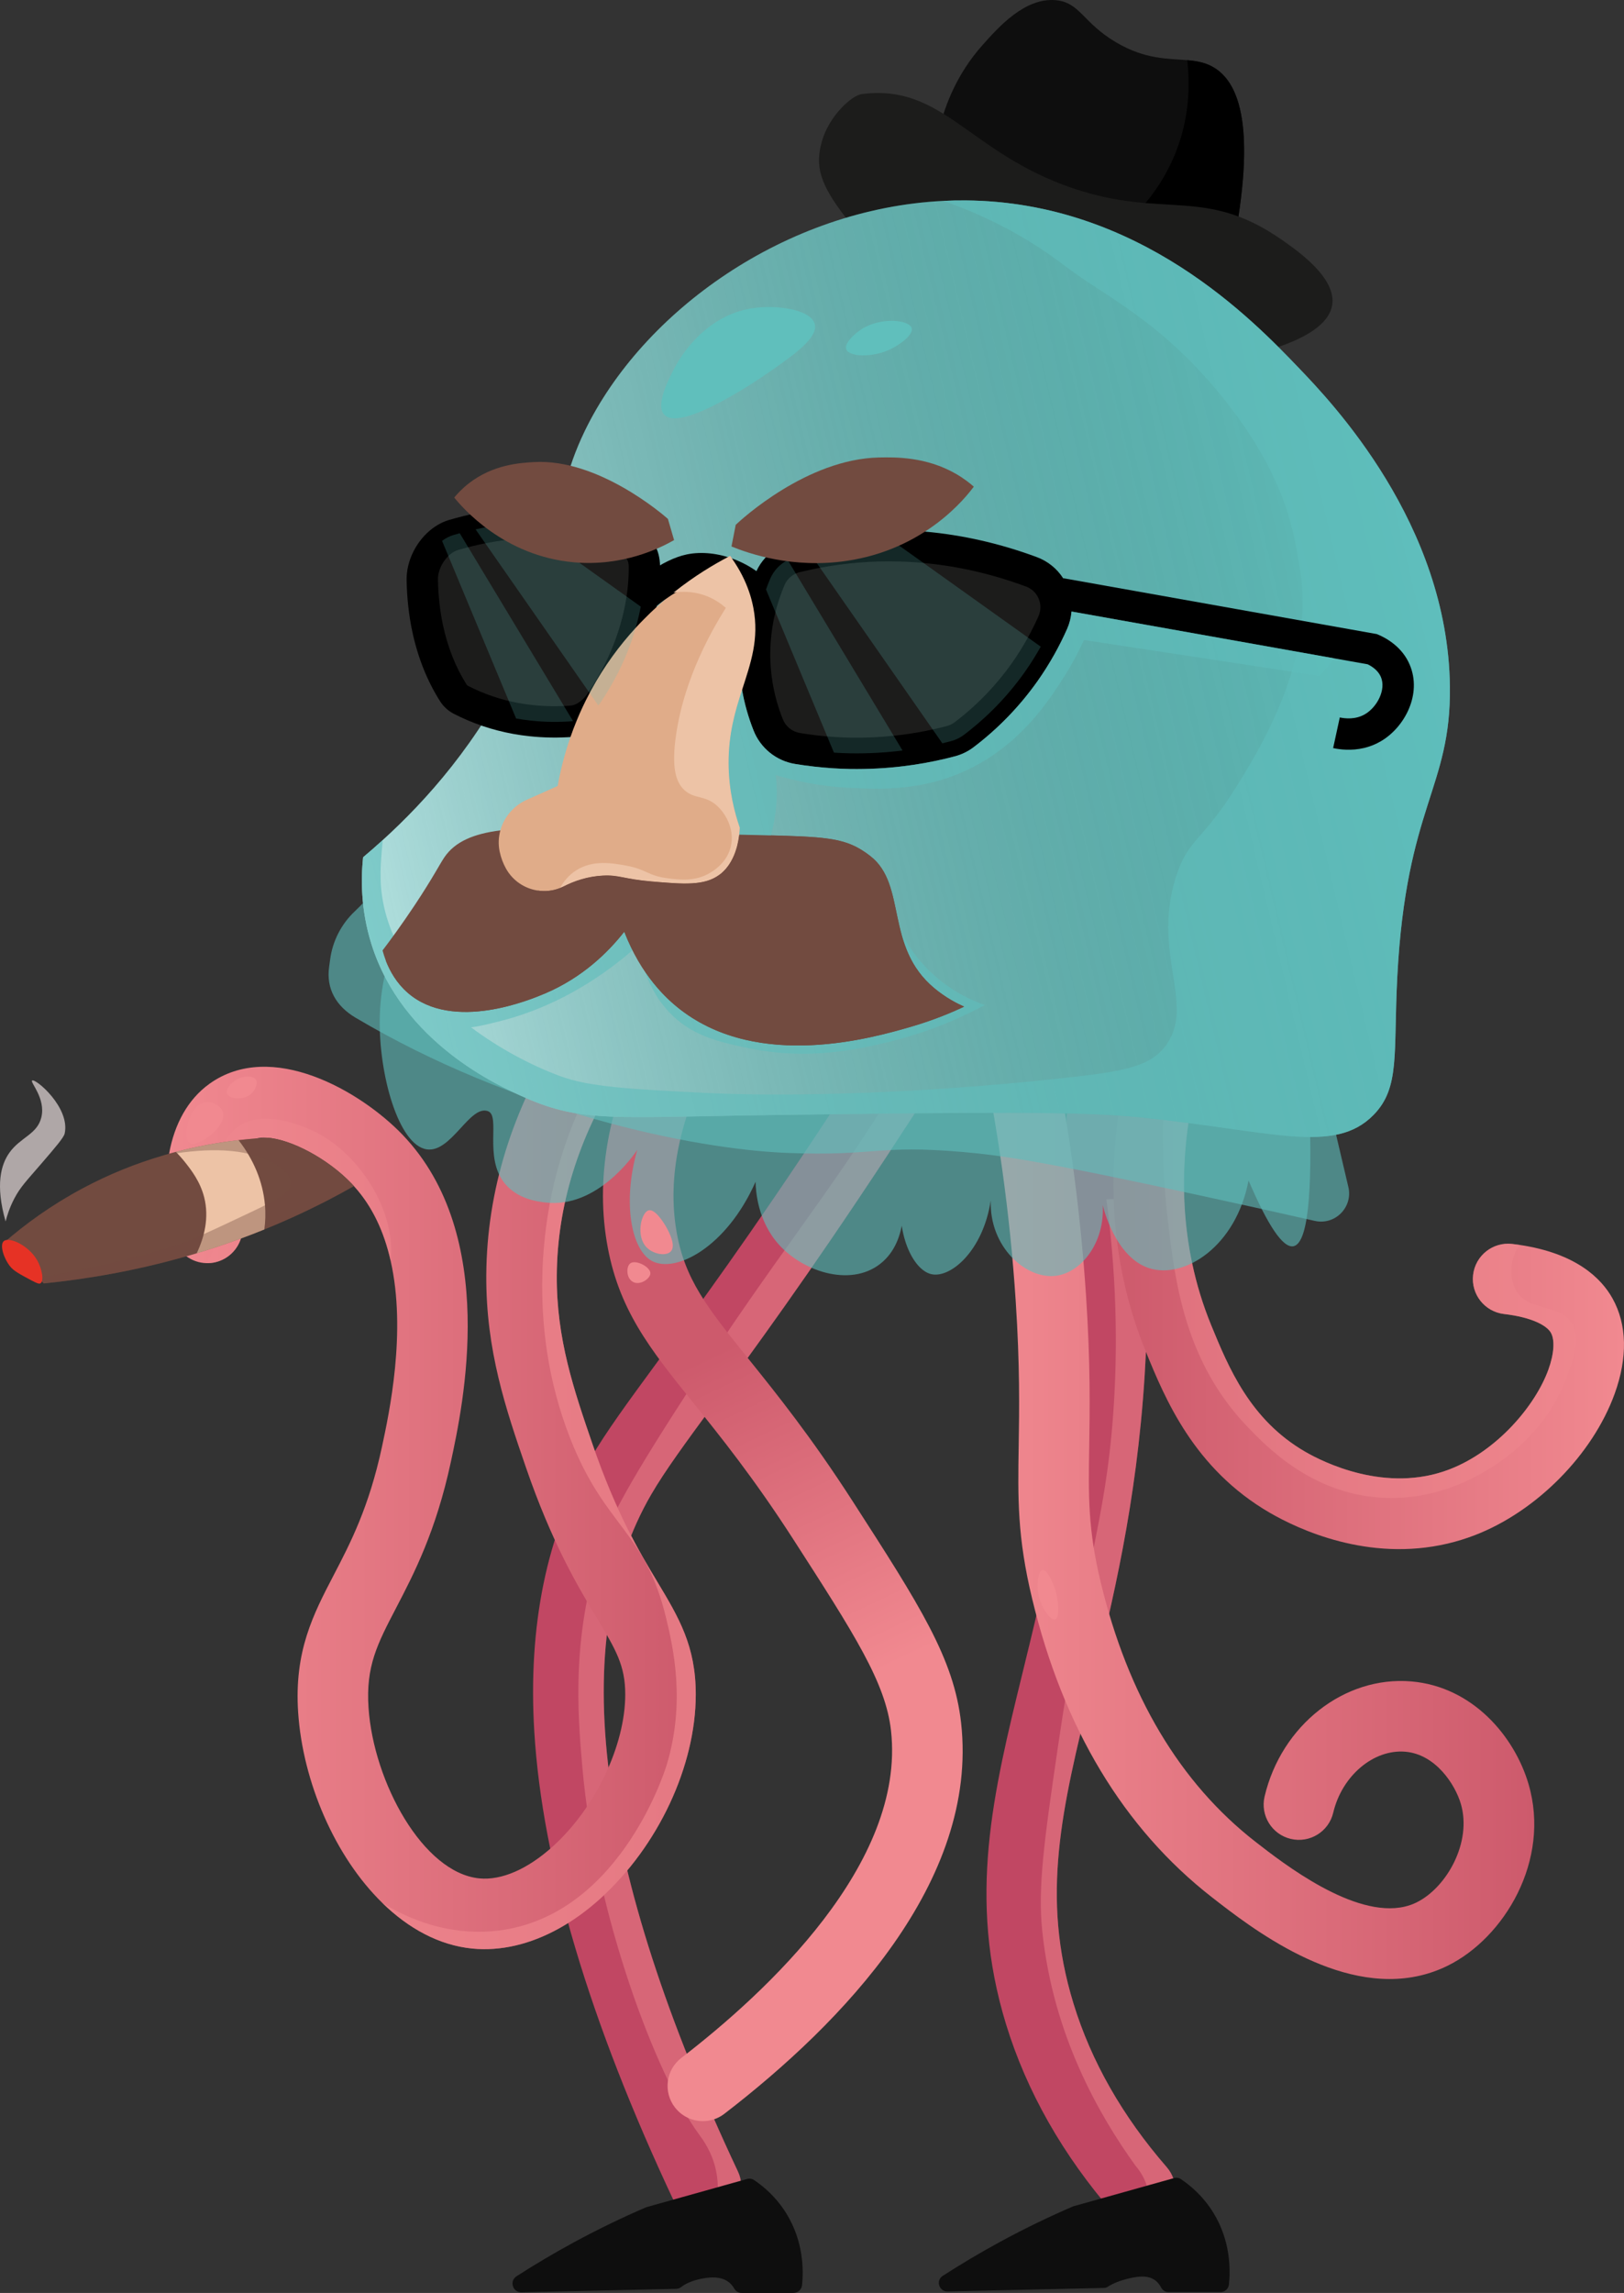 <?xml version="1.0" encoding="UTF-8"?><svg xmlns="http://www.w3.org/2000/svg" xmlns:xlink="http://www.w3.org/1999/xlink" viewBox="0 0 1707.796 2410.667"><rect x="0" y="0" width="1707.796" height="2410.667" fill="#333333" stroke="none"/><defs><style>.uuid-55a555af-0670-41b8-be4d-9e211913622f,.uuid-bceb9cbc-c75b-490d-b22e-6fa573099633,.uuid-50a600fb-7777-490a-8ced-5382feff4466,.uuid-b675dd01-7f63-4cbd-aa18-111dd289388e,.uuid-a5d5ea48-cff0-4388-963c-845cd770f20a{fill:#60bfbc;}.uuid-55a555af-0670-41b8-be4d-9e211913622f,.uuid-50a600fb-7777-490a-8ced-5382feff4466{opacity:.61;}.uuid-68a0b2c9-68cd-44e1-897c-ab04f1ac889d,.uuid-8d770510-2f08-42d5-99fb-4bb21ae8219c,.uuid-50a600fb-7777-490a-8ced-5382feff4466,.uuid-6d9ec416-9a0f-4827-b34b-d629985b0902,.uuid-7fd872ab-e340-4455-a2db-3457c41b9e7f,.uuid-ead61213-760f-4261-9a3f-946459f24de1{mix-blend-mode:multiply;}.uuid-68a0b2c9-68cd-44e1-897c-ab04f1ac889d,.uuid-04eda718-ad60-4b21-b4ee-d9abb5793972,.uuid-7fd872ab-e340-4455-a2db-3457c41b9e7f{fill:#724b40;}.uuid-8d770510-2f08-42d5-99fb-4bb21ae8219c{opacity:.47;}.uuid-8d770510-2f08-42d5-99fb-4bb21ae8219c,.uuid-b87d1573-3b0b-4e82-aebe-8d9ed5d0521e,.uuid-ead61213-760f-4261-9a3f-946459f24de1{fill:#f18990;}.uuid-ca695955-d26e-442c-b857-f70ef078ad3c{fill:#e0ac89;}.uuid-01adb21d-dfc8-45a4-a790-10a84ff1c952{isolation:isolate;}.uuid-b8c3d4bb-fcbd-411c-8651-15d719b4a9d8{fill:url(#uuid-e9dc4b1f-123f-4457-a7f9-671861743c8a);}.uuid-e249255c-c960-4c03-8b1c-56b30ec11b5c{fill:url(#uuid-fb5d2a83-a277-436f-bca7-4f0551d4ab7a);mix-blend-mode:overlay;opacity:.51;}.uuid-905bef48-6a06-4d86-8508-f4098a0d01af{fill:#e63225;}.uuid-714f4405-c968-432a-9470-fbb09bd551bd{fill:url(#uuid-8794f3ae-cb0d-4d61-9554-f29cde21e31b);}.uuid-1504690c-6fb5-4068-a787-c4ab63c8b64d{fill:url(#uuid-6caff94c-0543-4bc3-9d47-75adfab51af6);}.uuid-f71ab429-66ab-4b81-9720-9cc3cfb6cdf3{fill:#c14763;}.uuid-b87d1573-3b0b-4e82-aebe-8d9ed5d0521e,.uuid-b675dd01-7f63-4cbd-aa18-111dd289388e,.uuid-a5d5ea48-cff0-4388-963c-845cd770f20a{mix-blend-mode:screen;}.uuid-84a3ac0c-39ab-4335-aad1-1e0505c4a6b2{fill:#0e0e0e;}.uuid-1a47223d-bda1-4284-9328-d4183fca356f,.uuid-6d9ec416-9a0f-4827-b34b-d629985b0902{fill:#edc3a6;}.uuid-a5d5ea48-cff0-4388-963c-845cd770f20a{opacity:.21;}.uuid-b698053a-3678-40b2-af78-bfb0e6033125{fill:#afa7a7;}.uuid-5e0835d7-9d55-499a-b689-a3005a7d36a9{fill:url(#uuid-ca2fd9ac-9aa9-4c87-b018-f2fcf7086792);}.uuid-7fd872ab-e340-4455-a2db-3457c41b9e7f{opacity:.38;}.uuid-2b388af8-c092-40dc-80bc-180860252a97{fill:#1c1c1b;}.uuid-ead61213-760f-4261-9a3f-946459f24de1{opacity:.65;}</style><linearGradient id="uuid-e9dc4b1f-123f-4457-a7f9-671861743c8a" x1="175.083" y1="1558.6" x2="731.671" y2="1558.6" gradientUnits="userSpaceOnUse"><stop offset="0" stop-color="#f18990"/><stop offset="1" stop-color="#cd5a6c"/></linearGradient><linearGradient id="uuid-8794f3ae-cb0d-4d61-9554-f29cde21e31b" x1="808.026" y1="1813.448" x2="645.891" y2="1471.709" xlink:href="#uuid-e9dc4b1f-123f-4457-a7f9-671861743c8a"/><linearGradient id="uuid-ca2fd9ac-9aa9-4c87-b018-f2fcf7086792" x1="1029.271" y1="1565.308" x2="1613.435" y2="1565.308" xlink:href="#uuid-e9dc4b1f-123f-4457-a7f9-671861743c8a"/><linearGradient id="uuid-6caff94c-0543-4bc3-9d47-75adfab51af6" x1="1707.796" y1="1375.881" x2="1170.907" y2="1375.881" xlink:href="#uuid-e9dc4b1f-123f-4457-a7f9-671861743c8a"/><linearGradient id="uuid-fb5d2a83-a277-436f-bca7-4f0551d4ab7a" x1="1234.662" y1="147.955" x2="2410.115" y2="147.955" gradientTransform="translate(-868.927 1032.319) rotate(-13.221)" gradientUnits="userSpaceOnUse"><stop offset="0" stop-color="#fff"/><stop offset="1" stop-color="#000" stop-opacity="0"/></linearGradient></defs><g class="uuid-01adb21d-dfc8-45a4-a790-10a84ff1c952"><g id="uuid-fba857fd-295c-416d-9af3-a060e7035b95"><g id="uuid-5f2619f5-f53e-42a6-8612-cae1722c16ab"><g><path class="uuid-84a3ac0c-39ab-4335-aad1-1e0505c4a6b2" d="M1296.2,262.424c-13.287-1.069-27.085-2.694-41.344-5.016-7.429-1.175-14.994-2.572-22.687-4.15-109.144-22.48-191.022-75.364-244.141-118.794,5.726-23.184,17.779-56.193,44.756-86.57,17.236-19.413,44.984-50.649,77.462-47.698,25.611,2.363,28.326,23.649,63.5,44.377,30.892,18.179,54.636,16.918,74.729,18.673,10.76,.943,20.48,2.68,29.697,8.768,24.545,16.2,43.547,61.593,18.028,190.412Z"/><path d="M1296.2,262.424c-13.287-1.069-27.085-2.694-41.344-5.016-22.15-8.89-44.34-17.77-66.5-26.701,13.99-13.233,34.153-36.042,47.63-69.47,14.67-36.459,15.664-71.144,12.488-97.993,10.76,.943,20.48,2.68,29.697,8.768,24.545,16.2,43.547,61.593,18.028,190.412Z"/><path class="uuid-f71ab429-66ab-4b81-9720-9cc3cfb6cdf3" d="M1147.465,1775.93c-30.928,126.186-53.273,217.31-18.578,330.52,18.594,60.65,51.573,118.503,97.992,171.915,13.448,15.44,11.812,38.866-3.629,52.314-5.346,4.63-11.602,7.488-18.11,8.544-1.472,.277-2.949,.431-4.431,.502-10.947,.527-22.002-3.767-29.774-12.674-53.317-61.33-91.31-128.224-112.984-198.873-40.666-132.723-13.698-242.631,17.467-369.902,21.654-88.327,46.204-188.466,54.288-317.059,5.358-85.81,2.694-172.883-7.997-258.746-2.546-20.337,11.866-38.851,32.206-41.356,20.337-2.546,38.851,11.867,41.397,32.204,3.57,28.744,6.279,57.613,8.163,86.479,4.02,62.094,4.129,124.375,.251,186.066-8.51,135.172-33.886,238.734-56.261,330.065Z"/><path class="uuid-8d770510-2f08-42d5-99fb-4bb21ae8219c" d="M1147.465,1775.93c-30.928,126.186-53.273,217.31-18.578,330.52,18.594,60.65,51.573,118.503,97.992,171.915,13.448,15.44,11.812,38.866-3.629,52.314-5.346,4.63-11.602,7.488-18.11,8.544,4.681-13.301,4.866-28.325,.959-40.924-1.513-4.877-4.706-12.932-12.046-21.448-38.19-52.983-86.586-137.196-97.99-246.454-4.878-46.501,2.143-96.05,16.357-193.258,28.091-192.008,49.957-235.63,58.257-351.157,3.723-52.071,5.489-129.376-7.163-225.126,13.307-.352,26.654-.705,39.961-1.057,4.02,62.094,4.129,124.375,.251,186.066-8.51,135.172-33.886,238.734-56.261,330.065Z"/><path class="uuid-f71ab429-66ab-4b81-9720-9cc3cfb6cdf3" d="M1053.365,1025.243c-4.984,8.173-10.008,16.338-15.073,24.496-34.4,55.707-70.057,111.644-106.287,166.595-82.45,125.239-139.627,203.142-181.371,260.052-29.757,40.517-51.239,69.781-65.708,94.64-89.51,153.767-58.839,393.326,91.105,712.015,8.693,18.528,.768,40.613-17.768,49.346-3.121,1.478-6.363,2.472-9.604,3.006-4.328,.752-8.677,.705-12.891-.071-11.346-2.091-21.55-9.461-26.852-20.702-89.134-189.46-138.615-355.606-147.033-493.823-6.787-111.605,13.03-208.21,58.943-287.058,16.438-28.267,38.918-58.855,69.98-101.226,41.293-56.28,97.845-133.294,179.293-256.958,41.031-62.362,81.406-125.934,120.01-188.994,10.678-17.471,33.521-22.981,50.993-12.303,17.464,10.718,22.94,33.514,12.263,50.985Z"/><path class="uuid-8d770510-2f08-42d5-99fb-4bb21ae8219c" d="M776.031,2283.041c8.693,18.528,.768,40.613-17.768,49.346-3.121,1.478-6.363,2.472-9.604,3.006,5.757-16.912,8.159-34.946,4.326-53.248-4.157-19.955-14.248-33.169-17.829-38.06-45.374-61.823-109.093-232.102-122.671-385.053-5.266-59.625-11.783-142.691,21.78-239.318,6.591-18.937,17.473-46.384,88.157-155.064,99.259-152.557,145.441-202.406,217.86-319.815,37.538-60.911,65.772-113.398,84.885-150.723,1.391,5.41,6.301,24.917,13.125,55.627-34.4,55.707-70.057,111.644-106.287,166.595-82.45,125.239-139.627,203.142-181.371,260.052-29.757,40.517-51.239,69.781-65.708,94.64-89.51,153.767-58.839,393.326,91.105,712.015Z"/><path class="uuid-b8c3d4bb-fcbd-411c-8651-15d719b4a9d8" d="M652.887,1125.024c-.46,.743-.921,1.486-1.381,2.229-43.31,68.582-65.49,140.453-65.992,213.621-.431,66.804,18.052,120.614,37.609,177.558,24.962,72.562,48.908,112.519,68.18,144.644,22.56,37.659,40.416,67.365,40.368,118.503-.049,75.094-39.484,159.272-100.373,214.462-28.065,25.385-58.535,42.151-88.858,49.275-15.362,3.609-30.669,4.751-45.609,3.309-35.22-3.449-67.346-21.296-94.563-47.787-50.322-48.997-83.851-127.757-88.724-200.382-4.34-64.413,15.901-103.281,37.344-144.421,17.385-33.372,37.071-71.179,50.726-134.656,7.566-35.171,26.163-121.394,9.089-196.232-6.563-29.016-18.508-56.26-38.514-78.181-.816-.951-1.663-1.853-2.549-2.745-25.753-26.751-64.07-46.444-88.582-48.092-4.183-.329-7.974-.074-11.214,.73-2.477,.624-4.589,1.544-6.397,2.857-12.118,8.772-19.527,40.647-9.408,82.456,1.642,6.809,1.305,13.661-.663,19.879-3.788,11.979-13.561,21.724-26.649,24.925l-.241,.057c-3.129,.735-6.271,1.05-9.338,.967-7.703-.18-15.082-2.763-21.124-7.226-6.795-4.964-11.908-12.312-14.061-21.118-7.56-31.279-8.808-60.909-4.154-86.677,5.626-31.541,20.005-57.351,42.189-73.355,65.232-47.153,159.186,7.592,203.071,53.149,102.295,106.282,63.739,285.355,51.038,344.249-15.763,73.242-38.901,117.615-57.447,153.25-20.014,38.392-32.057,61.536-29.12,105.202,5.284,78.158,57.315,173.521,116.496,179.341,23.433,2.282,50.918-9.719,77.443-33.727,44.74-40.519,75.965-106.135,76.026-159.561,.015-30.561-9.942-47.183-29.829-80.306-19.915-33.243-47.19-78.724-74.695-158.688-20.738-60.349-42.158-122.696-41.607-202.14,.575-88.169,27.162-174.068,79.017-255.281,11.009-17.273,33.947-22.323,51.22-11.314,17.242,11.059,22.333,33.988,11.274,51.23Z"/><path class="uuid-714f4405-c968-432a-9470-fbb09bd551bd" d="M744.363,2229.662c-12.811,1.826-26.208-3.117-34.659-14.105-12.487-16.233-9.451-39.515,6.782-52.002,89.035-68.486,236.075-204.248,220.503-344.007-5.621-50.429-38.171-100.946-103.018-201.594-41.171-63.895-76.432-107.73-104.763-142.949-46.098-57.304-79.403-98.707-91.155-169.45-11.944-71.89,3.083-148.87,44.664-228.799,9.453-18.168,31.84-25.232,50.011-15.783,18.168,9.453,25.234,31.842,15.783,50.011-34.002,65.356-46.55,126.733-37.298,182.42,8.567,51.562,32.44,81.239,75.779,135.115,29.422,36.575,66.037,82.091,109.321,149.266,71.13,110.396,106.832,165.809,114.38,233.55,18.619,167.08-125.127,315.728-248.99,411.007-5.245,4.032-11.227,6.449-17.341,7.321Z"/><path class="uuid-5e0835d7-9d55-499a-b689-a3005a7d36a9" d="M1493.62,2076.966c-87.222,20.491-177.921-50.164-219.007-82.169-92.864-72.341-156.525-177.975-189.216-313.968-15.68-65.229-15.037-105.418-14.147-161.041,.597-37.368,1.343-83.868-3.146-152.226-6.021-91.698-18.803-183.444-37.995-272.692-4.306-20.024,8.418-39.817,28.458-44.05,20.022-4.305,39.743,8.436,44.05,28.458,19.948,92.774,33.235,188.13,39.492,283.426,4.685,71.375,3.915,119.554,3.297,158.27-.834,52.043-1.383,86.423,12.101,142.517,28.667,119.257,83.4,211.038,162.683,272.798,29.338,22.854,103.674,80.75,157.084,68.211,4.278-1.001,8.411-2.455,12.386-4.419,31.763-15.679,58.426-63.312,46.568-103.59-6.053-20.558-26.604-52.131-58.408-54.843-33.359-2.822-66.662,25.308-75.79,64.085-4.69,19.937-24.653,32.298-44.592,27.6-19.935-4.691-32.293-24.656-27.601-44.589,17.644-74.967,83.97-126.967,154.278-120.992,64.846,5.526,108.629,58.122,123.254,107.794,23.682,80.431-25.623,161.787-84.884,191.039-9.53,4.702-19.177,8.105-28.866,10.382Z"/><path class="uuid-1504690c-6fb5-4068-a787-c4ab63c8b64d" d="M1698.012,1465.249c-23.178,64.021-82.273,123.784-147.049,148.736-9.627,3.701-19.223,6.632-28.649,8.847-83.469,19.61-157.091-15.067-186.927-32.352-79.903-46.28-110.262-120.197-130.304-169.113-42.539-103.603-37.69-202.764-26.113-267.7,3.565-20.137,22.835-33.595,42.981-29.99,2.303,.432,4.513,1.014,6.659,1.864,16.383,6.139,26.543,23.264,23.38,41.148-9.831,55.256-14.066,139.375,21.682,226.502,18.198,44.312,40.809,99.481,98.905,133.108,18.714,10.84,84.959,44.203,151.755,18.479,50.376-19.411,90.405-67.372,103.929-104.747,6.003-16.604,6.999-31.102,2.691-38.808-4.034-7.263-19.088-16.212-49.289-19.74-20.364-2.369-34.933-20.785-32.555-41.109,2.368-20.364,20.785-34.933,41.149-32.564,2.654,.307,5.228,.634,7.731,1.019,59.548,8.823,86.017,35.194,97.74,56.268,15.281,27.391,16.057,62.041,2.283,100.152Z"/><path class="uuid-ead61213-760f-4261-9a3f-946459f24de1" d="M691.303,1663.076c22.56,37.659,40.416,67.365,40.368,118.503-.049,75.094-39.484,159.272-100.373,214.462-28.065,25.385-58.535,42.151-88.858,49.275-15.362,3.609-30.669,4.751-45.609,3.309-35.22-3.449-67.346-21.296-94.563-47.787,29.527,17.95,69.46,33.539,115.99,29.464,130.684-11.402,180.341-166.462,182.786-174.612,20.017-65.945,6.943-123.396-.445-154.123-22.362-93.022-63.565-94.558-100.79-188.871-49.206-124.595-24.258-240.71-15.659-274.727,14.285-56.472,37.187-99.69,54.674-127.584,2.257,2.94,6.643,8.639,12.682,16.87-43.31,68.582-65.49,140.453-65.992,213.621-.431,66.804,18.052,120.614,37.609,177.558,24.962,72.562,48.908,112.519,68.18,144.644Z"/><path class="uuid-8d770510-2f08-42d5-99fb-4bb21ae8219c" d="M1646.244,1451.171c-19.436,50.403-58.614,79.288-76.496,90.726-14.392,9.18-58.483,36.425-117.734,32.654-73.349-4.691-120.352-53.791-140.49-74.835-65.929-68.947-75.896-152.988-83.372-216.157-4.794-40.224-9.192-116.051,.46-158.018,16.383,6.139,26.543,23.264,23.38,41.148-9.831,55.256-14.066,139.375,21.682,226.502,18.198,44.312,40.809,99.481,98.905,133.108,18.714,10.84,84.959,44.203,151.755,18.479,50.376-19.411,90.405-67.372,103.929-104.747,6.003-16.604,6.999-31.102,2.691-38.808-4.034-7.263-19.088-16.212-49.289-19.74-20.364-2.369-34.933-20.785-32.555-41.109,2.368-20.364,20.785-34.933,41.149-32.564,2.654,.307,5.228,.634,7.731,1.019-3.326,4.76-6.853,11.006-8.052,20.133-.369,2.753-2.06,15.551,3.777,26.708,12.22,23.37,44.356,14.593,58.141,33.997,11.748,16.497,1.972,41.903-5.612,61.503Z"/><path class="uuid-55a555af-0670-41b8-be4d-9e211913622f" d="M441.358,902.02c-12.384-3.152-25.28,2.066-32.253,12.773-9.06,13.911-20.831,28.976-36.054,43.36-14.15,13.37-23.323,31.206-25.868,50.507-.344,2.608-.691,5.171-1.043,7.605-3.377,23.384,7.519,41.684,27.655,53.626,166.532,98.767,353.118,138.209,453.839,142.215,93.611,3.723,94.249-8.86,185.383-.916,40.289,3.512,83.936,9.787,251.635,46.222,44.909,9.757,84.736,18.64,117.952,26.155,21.326,4.825,40.324-14.343,35.324-35.629-6.849-29.151-15.305-65.147-20.233-86.12-2.524-10.745-10.813-19.173-21.509-21.895-311.608-79.301-623.217-158.603-934.825-237.904Z"/><path class="uuid-b87d1573-3b0b-4e82-aebe-8d9ed5d0521e" d="M1110.931,1676.008c-2.811-11.77-10.069-26.305-14.741-25.38-4.75,.941-7.205,17.944-2.527,31.945,3.547,10.615,11.839,21.435,16.001,20.068,4.4-1.445,3.721-16.361,1.267-26.633Z"/><path class="uuid-55a555af-0670-41b8-be4d-9e211913622f" d="M465.631,905.893c-23.536,27.566-64.452,84.899-66.276,163.547-1.381,59.545,19.575,134.297,49.29,138.905,25.772,3.996,45.191-46.777,64.323-40.192,13.952,4.802-4.671,48.574,17.869,76.06,13.544,16.516,34.393,19.033,42.782,20.046,54.437,6.573,93.56-50.857,96.473-55.27-15.605,54.961-6.447,104.872,15.529,116.74,24.589,13.279,78.259-14.032,108.93-83.277,.21,9.621,2.051,41.667,25.214,66.811,26.782,29.072,78.094,44.6,108.716,17.096,29.279-26.298,20.426-74.676,19.887-77.406-7.095,47.821,11.661,85.984,30.798,90.579,20.109,4.828,54.543-24.065,62.712-77.435-1.65,48.893,37.111,83.217,68.576,79.196,26.6-3.399,51.349-34.632,49.181-74.256,.781,3.346,13.511,54.994,48.882,66.266,36.941,11.773,91.399-22.784,104.441-92.255,20.646,48.183,36.374,71.243,47.185,69.173,14.906-2.853,20.462-53.482,16.665-151.892-303.726-84.145-607.451-168.29-911.177-252.435Z"/><path class="uuid-2b388af8-c092-40dc-80bc-180860252a97" d="M932.534,276.222c-20.562-18.308-36.954-39.425-43.749-48.25-26.772-34.769-31.699-53.454-24.638-78.835,7.873-28.297,32.26-48.94,41.974-50.205,85.603-11.147,112.121,61.334,221.228,98.686,97.045,33.222,139.534-2.392,221.374,55.035,16.496,11.575,55.071,38.643,52.428,66.255-3.797,39.669-90.289,55.657-115.099,60.244-169.896,31.405-310.044-64.221-353.519-102.929Z"/><path class="uuid-bceb9cbc-c75b-490d-b22e-6fa573099633" d="M1524.714,721.661c1.311,107.364-45.873,125.051-55.31,305.028-4.229,80.901,3.256,116.726-25.057,145.555-41.213,42.018-106.793,16.709-244.888,2.512-65.575-6.73-172.28-5.32-385.732-2.491-166.451,2.199-201.459,8.477-262.575-18.727-26.278-11.687-128.001-56.988-160.608-161.189-11.357-36.27-10.982-68.905-8.698-91.069,6.504-5.464,13.395-11.442,20.503-17.937,45.561-41.346,101.51-103.332,142.354-189.619,52.929-111.769,29.088-155.602,70.387-240.852,60.778-125.379,210.758-233.538,377.043-241.666,7.691-.41,15.408-.53,23.163-.49,182.99,1.364,302.296,125.828,350.284,175.881,34.812,36.304,157.033,163.807,159.133,335.063Z"/><path class="uuid-e249255c-c960-4c03-8b1c-56b30ec11b5c" d="M1524.714,721.661c1.311,107.364-45.873,125.051-55.31,305.028-4.229,80.901,3.256,116.726-25.057,145.555-41.213,42.018-106.793,16.709-244.888,2.512-65.575-6.73-172.28-5.32-385.732-2.491-166.451,2.199-201.459,8.477-262.575-18.727-26.278-11.687-128.001-56.988-160.608-161.189-11.357-36.27-10.982-68.905-8.698-91.069,6.504-5.464,13.395-11.442,20.503-17.937,45.561-41.346,101.51-103.332,142.354-189.619,52.929-111.769,29.088-155.602,70.387-240.852,60.778-125.379,210.758-233.538,377.043-241.666,7.691-.41,15.408-.53,23.163-.49,182.99,1.364,302.296,125.828,350.284,175.881,34.812,36.304,157.033,163.807,159.133,335.063Z"/><path class="uuid-50a600fb-7777-490a-8ced-5382feff4466" d="M1365.58,386.597c-47.988-50.053-167.294-174.517-350.284-175.881-7.755-.04-15.472,.08-23.163,.49,34.893,12.33,80.901,32.332,128.877,69.183,40.691,31.241,102.236,57.728,168.984,142.777,66.277,84.483,71.316,143.422,77.024,175.644,16.544,93.839-41.801,187.961-66.789,228.241-35.658,57.558-51.197,54.648-63.967,95.951-24.733,79.92,20.671,132.484-9.61,175.277-16.329,23.094-43.915,28.178-110.207,35.329-211.177,22.779-349.236,16.657-370.688,15.603-83.421-4.145-125.773-6.427-156.542-17.778-29.253-10.802-63.03-28.263-93.87-51.377,8.157-.903,17.575-3.224,30.146-6.391,31.868-8.029,57.612-19.959,76.834-30.591,18.552-10.262,43.48-26.201,69.71-50.236,1.697,14.806,7.484,45.892,31.851,71.522,23.249,24.453,50.869,30.748,81.494,37.286,64.301,13.728,117.65,1.421,149.035-6.171,25.609-6.195,61.296-17.388,101.233-38.831-13.686-4.769-33.229-13.61-52.277-30.356-37.57-33.029-48.227-74.844-51.417-90.751-74.901-7.347-182.381-8.892-306.182,20.517-75.122,17.846-138.373,42.843-188.59,67.089-18.074-24.062-31.09-51.19-35.39-80.923-3.556-24.686-.202-44.816,.558-58.877-7.108,6.495-13.999,12.473-20.503,17.937-2.284,22.164-2.659,54.799,8.698,91.069,32.607,104.201,134.33,149.502,160.608,161.189,61.116,27.204,96.124,20.926,262.575,18.727,213.452-2.829,320.157-4.239,385.732,2.491,138.095,14.197,203.675,39.506,244.888-2.512,28.314-28.829,20.828-64.654,25.057-145.555,9.437-179.977,56.62-197.665,55.31-305.028-2.1-171.257-124.321-298.76-159.133-335.063Z"/><g><path class="uuid-2b388af8-c092-40dc-80bc-180860252a97" d="M677.622,595.456c.116,11.485-.757,25.784-3.82,42.29-1.234,6.638-2.852,13.621-4.905,20.917-9.458,33.965-24.736,61.171-37.069,79.474-.847,1.257-1.754,2.444-2.669,3.59-7.388,9.269-17.098,15.318-26.538,16.392-.401,.094-.811,.148-1.232,.162-13.106,.963-27.528,1.008-42.725-.628-5.508-.568-10.854-1.344-15.938-2.266-23.954-4.318-43.243-12.018-58.025-19.634-3.274-1.686-6.026-4.213-8.108-7.491-9.217-14.553-20.197-36.606-26.797-67.221-3.917-18.295-5.447-35.796-5.734-51.431-.259-15.514,8.488-31.79,20.801-40.989,3.787-2.794,7.896-4.945,12.211-6.213,2.098-.62,4.205-1.199,6.392-1.798,5.327-1.463,10.884-2.853,16.648-4.08,15.489-3.427,32.406-6.005,50.178-6.921l.04-.009c22.484-1.219,46.328,.289,70.48,6.17,16.603,4.014,31.254,9.629,43.968,15.826,8.039,3.952,12.771,12.744,12.842,23.858Z"/><path d="M609.687,773.589c-1.477,.347-2.961,.619-4.446,.815-.946,.171-1.91,.281-2.877,.333-15.455,1.12-30.749,.886-45.463-.696-5.646-.583-11.43-1.405-17.117-2.435-21.919-3.954-42.996-11.087-62.63-21.199-5.856-3.016-10.862-7.62-14.476-13.314-13.428-21.198-23.18-45.614-28.994-72.578-3.704-17.295-5.754-35.657-6.101-54.6-.341-20.416,10.419-41.796,27.415-54.495,5.56-4.102,11.396-7.05,17.428-8.823,2.182-.643,4.395-1.254,6.688-1.881,6.145-1.685,11.891-3.097,17.566-4.302,17.195-3.804,34.471-6.226,51.261-7.18l1.498-.089c26.105-1.415,51.43,.811,75.272,6.615,16.271,3.935,32.191,9.664,47.291,17.026,13.731,6.748,21.971,21.136,22.099,38.516,.148,14.714-1.229,30.008-4.096,45.452-1.355,7.297-3.118,14.825-5.244,22.375-8.166,29.324-21.38,57.673-39.265,84.219-1.104,1.636-2.276,3.182-3.464,4.67-8.85,11.106-20.415,18.768-32.346,21.571Zm-10.005-31.707l1.074-.136c4.947-.546,10.907-4.507,15.513-10.289,.658-.822,1.301-1.649,1.896-2.531,15.9-23.602,27.628-48.732,34.857-74.684,1.869-6.639,3.404-13.185,4.577-19.505,2.481-13.358,3.673-26.52,3.544-39.112v-.062c-.029-4.573-1.421-8.088-3.631-9.174-12.918-6.298-26.583-11.217-40.573-14.6-20.31-4.943-41.937-6.893-64.324-5.804l-1.472,.083c-15.44,.798-31.411,3.003-47.467,6.554-5.165,1.106-10.309,2.362-15.846,3.882-2.091,.574-4.095,1.123-6.089,1.712-2.343,.689-4.723,1.922-7.092,3.669-8.437,6.303-14.271,17.616-14.105,27.452,.306,16.804,2.114,33.048,5.37,48.254,4.989,23.137,13.268,43.956,24.606,61.853,.647,1.022,1.296,1.436,1.729,1.658,16.726,8.615,34.691,14.694,53.405,18.068,4.878,.885,9.819,1.587,14.703,2.09,12.736,1.37,25.94,1.577,39.329,.622Z"/></g><path class="uuid-04eda718-ad60-4b21-b4ee-d9abb5793972" d="M1013.858,1058.334c-13.03,6.151-32.274,14.312-56.369,21.284-39.398,11.372-158.647,45.864-241.698-17.96-15.491-11.893-41.38-36.157-59.325-82.095-16.612,21.171-43.487,48.012-83.435,64.973-14.287,6.023-96.464,40.862-144.301-.804-11.767-10.271-18.725-22.773-23.005-33.787-1.445-3.808-2.552-7.442-3.445-10.703,8.24-10.866,20.336-27.294,34.093-48.006,19.15-28.92,26.115-42.872,30.963-49.979,11.238-16.48,30.773-24.667,58.837-28.255,25.15-3.2,57.134-2.715,96.129-1.21,21.495,.875,45.124,2.011,70.934,3.058,4.315,.171,8.5,.331,12.596,.469,24.262,.945,45.261,1.513,63.533,2.003,2.718,.039,5.405,.127,8.002,.194,2.857,.091,5.665,.151,8.382,.189,2.468,.055,4.936,.11,7.323,.184,6.214,.148,12.039,.261,17.534,.409,.429,.026,.89,.003,1.319,.029,1.998,.038,4.006,.117,5.915,.134,4.015,.157,7.842,.232,11.477,.393,.719,0,1.359,.019,2.048,.069,2.428,.065,4.775,.148,7.002,.26,1.158,.067,2.267,.102,3.336,.147,.08-.019,.13,.012,.17,.002,2.137,.09,4.154,.209,6.172,.328,1.248,.088,2.486,.136,3.735,.223,4.643,.306,8.915,.657,12.827,1.092,.04-.009,.08-.019,.13,.012,2.475,.265,4.789,.568,7.023,.889,1.406,.22,2.772,.449,4.088,.648,3.659,.622,7.016,1.399,10.191,2.304,.627,.149,1.224,.347,1.861,.536,1.224,.347,2.369,.713,3.531,1.16,1.113,.416,2.267,.822,3.35,1.287,.557,.208,1.123,.456,1.649,.713,2.722,1.138,5.331,2.514,7.937,4.061,.535,.297,1.031,.604,1.576,.942,3.111,1.893,6.208,4.086,9.371,6.559,38.738,30.133,14.755,95.233,67.301,138.925,11.991,9.965,23.589,15.916,31.246,19.323Z"/><path class="uuid-ca695955-d26e-442c-b857-f70ef078ad3c" d="M791.54,635.734c.273,1.163,.506,2.336,.73,3.468,6.238,32.859-2.853,57.935-11.92,86.178-7.14,22.035-14.327,46.028-14.151,77.222,.127,28.285,6.241,51.608,11.771,67.577-.116,2.567-.341,5.032-.604,7.337-.036,.389-.111,.788-.147,1.177-.256,1.795-.53,3.51-.823,5.145-.293,1.635-.645,3.199-1.007,4.723-.201,.767-.411,1.493-.581,2.21-.21,.727-.42,1.453-.64,2.14-.619,2.05-1.306,3.989-2.071,5.777-.239,.606-.486,1.172-.734,1.738-.135,.328-.309,.665-.484,1.003-.217,.517-.444,.993-.711,1.479-.227,.476-.463,.913-.729,1.399-.227,.476-.463,.913-.708,1.309-.236,.436-.482,.833-.758,1.278-.737,1.189-1.492,2.297-2.186,3.307-.295,.366-.541,.762-.805,1.078-.489,.623-.977,1.245-1.404,1.769-1.098,1.274-2.112,2.359-3.045,3.255-.455,.403-.871,.797-1.255,1.141-.031,.05-.071,.059-.102,.109-.283,.236-.597,.521-.84,.748-.222,.137-.394,.304-.576,.432-.354,.295-.748,.599-1.111,.854-15.969,11.835-37.43,10.021-71.548,7.117-29.277-2.475-33.779-7.047-51.091-6.154-15.812,.794-29.74,5.463-41.377,11.414-1.248,.632-2.475,1.174-3.752,1.686-7.659,3.069-15.815,3.842-23.602,2.582-13.522-2.071-25.969-10.194-33.104-22.908-2.914-5.198-5.288-11.159-6.692-17.855l-.151-.642c-1.453-7.446-1.087-14.897,.84-21.825,3.867-13.986,13.952-26.006,27.821-32.184,10.802-4.823,21.604-9.646,32.446-14.479,2.662-14.973,6.808-32.453,13.435-51.448,1.969-5.668,4.151-11.514,6.645-17.475,3.811-9.36,8.285-18.961,13.512-28.78,.515-1.052,1.1-2.163,1.695-3.234,13.895-25.527,30.063-47.144,46.742-65.325,2.995-3.285,6.058-6.46,9.11-9.505,4.3-4.396,8.586-8.493,12.878-12.379,3.099-2.844,6.225-5.568,9.291-8.193,2.863-2.408,5.694-4.766,8.514-6.994,22.249-17.713,42.778-29.773,57.137-37.294,.835-.408,1.621-.846,2.416-1.245,.637,.909,1.304,1.767,1.901,2.685,8.532,12.174,14.133,23.767,17.8,34.333,1.768,5.002,3.05,9.738,4.025,14.249Z"/><g><path class="uuid-2b388af8-c092-40dc-80bc-180860252a97" d="M1107.173,654.396c-3.563,8.074-7.772,16.639-12.725,25.463-4.891,8.725-10.476,17.74-16.922,26.873-21.805,30.771-45.624,52.069-63.879,65.881-4.101,3.08-8.781,5.322-13.766,6.62-2.869,.759-5.828,1.496-8.907,2.262-12.425,2.961-26.475,5.67-41.862,7.549-16.69,2.101-35.036,3.279-54.749,2.959-5.955-.125-11.768-.367-17.399-.737-13.749-.875-26.599-2.427-38.355-4.364-13.959-2.307-25.648-11.708-30.817-24.884-8.132-20.563-16.188-50.71-13.843-87.025,1.366-21.567,6.098-40.159,11.57-55.242,1.396-3.968,2.878-7.745,4.387-11.231,3.69-8.612,10.275-15.534,18.439-19.696,2.718-1.4,5.592-2.499,8.591-3.246,4.884-1.19,9.947-2.337,15.11-3.423,15.135-3.133,31.441-5.609,48.841-7.03,15.52-1.318,30.545-1.674,45.031-1.268,55.245,1.496,102.65,13.933,138.767,27.329,21.384,7.97,31.711,32.292,22.489,53.208Z"/><path d="M1122.623,616.569c-1.256-3.006-2.765-5.826-4.536-8.5-6.492-10.156-16.223-18.07-27.676-22.321-38.622-14.331-78.151-23.329-117.746-26.85-8.774-.774-17.531-1.299-26.302-1.524-15.635-.432-31.401,.013-46.84,1.312-16.98,1.407-34.054,3.853-50.884,7.341-5.323,1.123-10.547,2.308-15.671,3.555-4.202,1.03-8.282,2.581-12.088,4.575-5.899,2.994-11.183,6.987-15.638,11.8-3.989,4.281-7.326,9.17-9.791,14.532-.227,.476-.444,.993-.671,1.47-1.705,3.913-3.313,8.058-4.76,12.165-.864,2.446-1.729,4.892-2.503,7.36-1.296,4.029-2.494,8.12-3.512,12.253-3.456,13.213-5.626,26.674-6.508,40.213-1.136,17.323-.182,34.536,2.856,51.43,2.552,14.468,6.577,28.716,12.095,42.656,7.253,18.442,23.872,31.891,43.464,35.117,13.171,2.196,26.641,3.687,39.971,4.577,5.801,.372,11.874,.639,18.208,.759,19.154,.283,38.347-.714,57.009-3.066,14.066-1.739,28.284-4.275,42.523-7.62l1.323-.311c3.159-.785,6.198-1.541,9.107-2.309,7.102-1.838,13.673-5.032,19.542-9.416,25.944-19.639,48.593-43.032,67.379-69.538,6.323-8.935,12.336-18.473,17.852-28.319,4.861-8.676,9.377-17.736,13.414-26.853,2.54-5.76,4.057-11.915,4.585-18.134,.697-8.925-.673-17.999-4.202-26.354Zm-42.551,55.241c-4.983,8.874-10.342,17.412-16.002,25.387-16.817,23.716-37.114,44.695-60.33,62.254-2.374,1.785-5.08,3.056-8.07,3.843-2.789,.74-5.667,1.459-8.506,2.168-2.126,.499-4.211,.989-6.347,1.449-11.219,2.509-22.539,4.406-33.772,5.776-2.423,.315-4.855,.59-7.297,.825-14.864,1.587-29.984,2.262-45.022,2.028-5.785-.122-11.388-.372-16.72-.728-2.706-.168-5.421-.377-8.137-.585-9.592-.836-19.14-2.021-28.562-3.574-8.325-1.388-15.113-6.861-18.18-14.69-10.207-25.79-14.491-52.675-12.724-79.923,.695-10.914,2.378-21.763,5.029-32.459,1.557-6.164,3.423-12.274,5.638-18.339,1.24-3.55,2.557-6.949,3.983-10.247,2.139-4.947,5.965-9.02,10.838-11.519,.342-.165,.684-.33,.986-.486,1.338-.611,2.673-1.051,3.948-1.393l3.57-.839c3.61-.848,7.269-1.665,10.978-2.452,2.296-.497,4.65-.923,6.956-1.38,13.217-2.47,26.635-4.268,39.962-5.368,14.229-1.227,28.776-1.639,43.181-1.214,8.562,.232,17.14,.714,25.713,1.535,36.201,3.303,72.351,11.613,107.732,24.759,6.074,2.255,10.817,6.77,13.321,12.742,2.494,5.932,2.461,12.457-.131,18.357-3.376,7.607-7.102,15.17-11.183,22.477-.257,.526-.555,1.062-.852,1.597Z"/></g><path d="M1451.976,779.38c-5.916,3.464-11.913,5.677-17.649,7.024-13.236,3.11-25.218,1.65-32.401,.079l6.994-32.201c5.659,1.21,16.565,2.414,26.462-3.381,12.697-7.385,22.513-25.774,16.71-39.309-2.98-6.918-9.457-11.068-13.894-13.2l-35.379-6.29-275.993-49.18-14.485-2.565,5.746-32.289,.042-.179,300.905,53.612,28.8,5.127,1.738,.734c8.851,3.804,24.911,12.897,32.766,31.198,13.428,31.212-5.3,66.254-30.363,80.819Z"/><path d="M788.132,638.417c-12.874-16.567-39.98-27.215-59.194-23.253-15.276,3.219-37.388,20.218-41.614,25.063l-25.686-20.654c5.545-6.973,34.272-31.334,60.642-36.692,31.664-6.53,71.164,8.651,91.881,35.309l-26.028,20.226Z"/><path class="uuid-b675dd01-7f63-4cbd-aa18-111dd289388e" d="M790.817,324.118c-51.386,7.976-77.156,54.569-81.283,62.361-5.616,10.602-20.765,39.203-10.922,49.592,17.924,18.918,102.611-39.542,109.903-44.631,26.249-18.319,52.146-36.392,48.25-50.838-4.131-15.316-40.115-20.495-65.948-16.485Z"/><path class="uuid-b675dd01-7f63-4cbd-aa18-111dd289388e" d="M906.289,345.897c-7.752,4.91-18.684,15.065-16.295,21.385,2.986,7.896,26.33,8.645,44.108,.924,11.705-5.083,26.78-16.349,24.614-23.339-2.692-8.685-32.298-11.719-52.427,1.031Z"/><path class="uuid-6d9ec416-9a0f-4827-b34b-d629985b0902" d="M791.54,635.734c.273,1.163,.506,2.336,.73,3.468,6.238,32.859-2.853,57.935-11.92,86.178-7.14,22.035-14.327,46.028-14.151,77.222,.127,28.285,6.241,51.608,11.771,67.577-.116,2.567-.341,5.032-.604,7.337-.036,.389-.111,.788-.147,1.177-.256,1.795-.53,3.51-.823,5.145-.293,1.635-.645,3.199-1.007,4.723-.201,.767-.411,1.493-.581,2.21-.21,.727-.42,1.453-.64,2.14-.619,2.05-1.306,3.989-2.071,5.777-.239,.606-.486,1.172-.734,1.738-.135,.328-.309,.665-.484,1.003-.217,.517-.444,.993-.711,1.479-.227,.476-.463,.913-.729,1.399-.236,.436-.472,.873-.708,1.309-.236,.436-.482,.833-.758,1.278-.727,1.229-1.442,2.328-2.186,3.307-.295,.366-.541,.762-.805,1.078-.489,.623-.977,1.245-1.404,1.769-1.098,1.274-2.112,2.359-3.045,3.255-.455,.403-.871,.797-1.255,1.141-.031,.05-.071,.059-.102,.109-.283,.236-.597,.521-.84,.748-.222,.137-.394,.304-.576,.432-.354,.295-.748,.599-1.111,.854-15.969,11.835-37.43,10.021-71.548,7.117-29.277-2.475-33.779-7.047-51.091-6.154-15.812,.794-29.74,5.463-41.377,11.414-1.248,.632-2.475,1.174-3.752,1.686,3.581-6.555,9.007-13.544,17.186-18.724,17.719-11.231,38.382-7.409,52.487-4.84,21.819,4.058,22.277,10.511,43.544,13.302,12.131,1.552,28.899,3.749,44.726-5.81,.746-.429,1.966-1.181,3.459-2.209,5.611-3.858,15.153-12.067,18.271-25.454,.99-4.253,1.22-8.498,.809-12.591-1.14-11.879-7.384-22.601-14.433-29.368-12.995-12.437-24.29-7.372-35.054-17.159-9.403-8.499-13.866-24.253-8.948-58.082,3.791-26.2,14.782-73.815,52.321-133.635-4.649-4.114-11.177-8.844-19.813-12.275-11.568-4.562-22.843-5.172-32.211-4.156l-.04,.009c-.991,.106-1.982,.212-2.923,.348,22.249-17.713,42.778-29.773,57.137-37.294,.835-.408,1.621-.846,2.416-1.245,.637,.909,1.304,1.767,1.901,2.685,8.532,12.174,14.133,23.767,17.8,34.333,1.768,5.002,3.05,9.738,4.025,14.249Z"/><path class="uuid-68a0b2c9-68cd-44e1-897c-ab04f1ac889d" d="M1013.858,1058.334c-13.03,6.151-32.274,14.312-56.369,21.284-39.398,11.372-158.647,45.864-241.698-17.96-15.491-11.893-41.38-36.157-59.325-82.095-16.612,21.171-43.487,48.012-83.435,64.973-14.287,6.023-96.464,40.862-144.301-.804-11.767-10.271-18.725-22.773-23.005-33.787,13.619,9.328,30.23,17.7,49.881,22.437,70.853,17.128,131.662-24.711,153.674-39.828,20.721-14.306,35.707-29.424,45.554-40.837,3.298,15.477,11.3,43.055,32.793,70.045,29.091,36.632,65.378,50.031,82.094,55.965,43.822,15.564,80.901,11.255,110.942,7.795,23.815-2.759,59.961-9.601,101.088-28.743-8.617-2.631-22.233-7.982-34.662-19.452-26.368-24.321-24.01-54.459-35.351-75.708-10.688-20.09-38.653-41.665-116.495-45.301-7.71-.39-15.922-.576-24.677-.551-1.69,2.894-3.661,5.854-6.071,8.748-3.916,4.772-8.907,9.288-15.29,12.565-20.982,10.855-36.187-2.164-81.961-2.076-23.387,.077-45.668,3.238-45.668,3.238-24.834,3.464-32.477,7.503-44.152,4.109-3.723-1.072-7.883-2.931-12.145-6.119,7.787,1.26,15.943,.487,23.602-2.582,1.277-.512,2.504-1.054,3.752-1.686,11.638-5.951,25.566-10.62,41.377-11.414,17.312-.893,21.815,3.678,51.091,6.154,34.118,2.904,55.579,4.719,71.548-7.117,.363-.255,.757-.559,1.111-.854,.182-.127,.354-.295,.576-.432,.234-.266,.517-.502,.84-.748,.031-.05,.071-.059,.102-.109,.385-.344,.8-.738,1.255-1.141,.932-.896,1.947-1.981,3.045-3.255,.427-.524,.916-1.146,1.404-1.769,.264-.316,.51-.712,.805-1.078,.743-.979,1.459-2.078,2.186-3.307,.276-.446,.522-.842,.758-1.278,.236-.436,.472-.873,.708-1.309,.267-.486,.503-.922,.729-1.399,.267-.486,.493-.962,.711-1.479,.175-.337,.349-.675,.484-1.003,.248-.566,.496-1.132,.734-1.738,.765-1.788,1.452-3.727,2.071-5.777,.219-.687,.43-1.413,.64-2.14,.21-.726,.42-1.453,.581-2.21,.361-1.524,.714-3.088,1.007-4.723,.333-1.644,.608-3.359,.823-5.145,.035-.389,.111-.788,.147-1.177,2.857,.091,5.665,.151,8.382,.189,2.468,.055,4.936,.11,7.323,.184,6.214,.148,12.039,.261,17.534,.409,.429,.026,.89,.003,1.319,.029,2.007,.078,4.006,.117,5.915,.134,4.015,.157,7.842,.232,11.477,.393,.719,0,1.359,.019,2.048,.069,2.428,.065,4.775,.148,7.002,.26,1.158,.067,2.267,.102,3.336,.147,.08-.019,.13,.012,.17,.002,2.137,.09,4.154,.209,6.172,.328,1.248,.088,2.486,.136,3.735,.223,4.643,.306,8.915,.657,12.827,1.092,.04-.009,.08-.019,.13,.012,2.475,.265,4.789,.568,7.023,.889,1.397,.18,2.763,.409,4.088,.648,3.659,.622,7.016,1.399,10.191,2.304,.627,.149,1.224,.347,1.861,.536,1.224,.347,2.369,.713,3.531,1.16,1.113,.416,2.267,.822,3.35,1.287,.557,.208,1.123,.456,1.649,.713,2.722,1.138,5.331,2.514,7.937,4.061,.535,.297,1.031,.604,1.576,.942,3.111,1.893,6.208,4.086,9.371,6.559,38.738,30.133,14.755,95.233,67.301,138.925,11.991,9.965,23.589,15.916,31.246,19.323Z"/><path class="uuid-a5d5ea48-cff0-4388-963c-845cd770f20a" d="M949.112,789.045c-16.69,2.101-35.036,3.279-54.749,2.959-5.955-.125-11.768-.367-17.399-.737l-71.445-171.514c1.396-3.968,2.878-7.745,4.387-11.231,3.69-8.612,10.275-15.534,18.439-19.696l120.766,200.219Z"/><path class="uuid-a5d5ea48-cff0-4388-963c-845cd770f20a" d="M1094.448,679.86c-4.891,8.725-10.476,17.74-16.922,26.873-21.805,30.771-45.624,52.069-63.879,65.881-4.101,3.08-8.781,5.322-13.766,6.62-2.869,.759-5.828,1.496-8.907,2.262l-138.928-199.338c15.135-3.133,31.441-5.609,48.841-7.03,15.52-1.318,30.545-1.674,45.031-1.268l148.531,106.001Z"/><path class="uuid-a5d5ea48-cff0-4388-963c-845cd770f20a" d="M602.621,758.12c-.401,.094-.811,.148-1.232,.162-13.106,.963-27.528,1.008-42.725-.628-5.508-.568-10.854-1.344-15.938-2.266l-77.864-186.766c3.787-2.794,7.896-4.945,12.211-6.213,2.098-.62,4.205-1.199,6.392-1.798l119.156,197.507Z"/><path class="uuid-a5d5ea48-cff0-4388-963c-845cd770f20a" d="M673.802,637.746c-1.234,6.638-2.852,13.621-4.905,20.917-9.458,33.965-24.736,61.171-37.069,79.474-.847,1.257-1.754,2.444-2.669,3.59l-129.045-185.195c15.489-3.427,32.406-6.005,50.178-6.921l.04-.009,123.47,88.145Z"/><path class="uuid-50a600fb-7777-490a-8ced-5382feff4466" d="M1402.818,692.103c-4.65,6.51-9.795,12.713-15.204,18.512-82.571-12.598-165.172-25.146-247.743-37.744-4.54,10.039-11.299,23.605-20.98,38.788-15.66,24.502-44.679,69.962-99.547,96.734-48.257,23.569-93.489,21.456-125.109,19.997-32.819-1.516-59.752-7.886-78.43-13.528,.748,6.427,1.13,13.278,1.038,20.453-.201,15.538-2.575,29.935-6.238,42.985-5.495-.148-11.319-.261-17.534-.409-2.388-.074-4.815-.138-7.323-.184-2.718-.039-5.525-.099-8.382-.189,.263-2.305,.488-4.77,.604-7.337-5.529-15.969-11.644-39.292-11.771-67.577-.176-31.193,7.011-55.187,14.151-77.222,2.552,14.468,6.577,28.716,12.095,42.656,7.253,18.442,23.872,31.891,43.464,35.117,13.171,2.196,26.641,3.687,39.971,4.577,5.801,.372,11.874,.639,18.208,.759,19.154,.283,38.347-.714,57.009-3.066,14.066-1.739,28.284-4.275,42.523-7.62l1.323-.311c3.159-.785,6.198-1.541,9.107-2.309,7.102-1.838,13.673-5.032,19.542-9.416,25.944-19.639,48.593-43.032,67.379-69.538,6.323-8.935,12.336-18.473,17.852-28.319,4.861-8.676,9.377-17.736,13.414-26.853,2.54-5.76,4.057-11.915,4.585-18.134l275.993,49.18Z"/><path class="uuid-8d770510-2f08-42d5-99fb-4bb21ae8219c" d="M410.704,1325.145c-6.846-30.219-19.515-58.563-41.063-80.926-33.465-34.716-88.067-57.609-106.192-44.505-12.118,8.772-19.527,40.647-9.408,82.456,4.813,19.947-7.415,39.96-27.311,44.804l-.241,.057c-3.129,.735-6.271,1.05-9.338,.967,4.877-7.706,8.978-17.092,10.806-28.949,3.946-25.898-7.285-35.872-.838-67.521,2.89-14.18,7.156-35.117,22.881-46.726,30.392-22.504,82.212,5.487,86.496,7.867,44.69,24.841,80.131,83.64,74.209,132.477Z"/><path class="uuid-b87d1573-3b0b-4e82-aebe-8d9ed5d0521e" d="M216.91,1158.702c-14.217,.981-19.297,22.158-19.581,23.411-.331,1.463-3.672,16.219,2.09,19.573,8.933,5.2,39.043-17.404,35.102-32.073-1.77-6.587-10.361-11.411-17.612-10.911Z"/><path class="uuid-b87d1573-3b0b-4e82-aebe-8d9ed5d0521e" d="M238.653,1149.832c-1.826-4.416,4.251-11.657,10.281-14.956,6.62-3.621,17.119-4.643,20.132,.286,2.522,4.125-.897,11.278-5.248,15.027-8.104,6.984-22.895,5.133-25.165-.358Z"/><path class="uuid-b87d1573-3b0b-4e82-aebe-8d9ed5d0521e" d="M682.022,1272.5c-7.805,2.179-13.711,27.295-1.9,39.096,7.033,7.027,20.427,9.412,25.344,4.053,5.71-6.225-2.129-20.593-4.575-25.077-3.121-5.72-12.275-19.912-18.868-18.071Z"/><path class="uuid-b87d1573-3b0b-4e82-aebe-8d9ed5d0521e" d="M665.469,1347.644c-7.101-4.032-7.02-15.947-2.756-19.337,5.646-4.49,21.503,3.685,21.232,10.538-.217,5.484-10.881,13.111-18.476,8.799Z"/><path class="uuid-04eda718-ad60-4b21-b4ee-d9abb5793972" d="M372.19,1246.964c-9.25,5.305-18.828,10.476-28.684,15.542-22.018,11.31-43.917,21.322-65.528,30.039-8.232,3.331-16.453,6.532-24.6,9.504-15.693,5.803-31.237,10.979-46.503,15.538-3.634,1.108-7.236,2.166-10.849,3.184-54.017,15.442-104.868,24.002-150.016,28.557-1.951-1.996-3.95-4.024-5.941-6.011-12.019-12.244-24.037-24.487-36.105-36.762,22.384-19.479,49.692-39.439,82.552-57.02,28.379-15.217,56.803-26.465,84.441-34.567l.201-.047c2.208-.688,4.426-1.336,6.654-1.944,2.378-.686,4.766-1.332,7.123-1.927,22.761-5.982,44.904-9.915,65.916-12.354,6.427-.748,12.761-1.347,18.995-1.838,3.782-.296,7.533-.543,11.214-.73,24.512,1.648,62.828,21.342,88.582,48.092,.887,.892,1.733,1.794,2.549,2.745Z"/><path class="uuid-1a47223d-bda1-4284-9328-d4183fca356f" d="M278.588,1266.5c.849,9.196,.494,17.956-.611,26.046-8.232,3.331-16.453,6.532-24.6,9.504-15.693,5.803-31.237,10.979-46.503,15.538,7.933-16.677,13.243-37.309,7.881-58.692-4.191-16.58-13.535-28.605-19.925-36.711-3.191-4.033-6.516-7.738-9.895-11.134,22.761-5.982,44.904-9.915,65.916-12.354,15.684,20.101,25.538,43.307,27.738,67.804Z"/><path class="uuid-7fd872ab-e340-4455-a2db-3457c41b9e7f" d="M372.19,1246.964c-9.25,5.305-18.828,10.476-28.684,15.542-22.018,11.31-43.917,21.322-65.528,30.039-8.232,3.331-16.453,6.532-24.6,9.504-15.693,5.803-31.237,10.979-46.503,15.538-3.634,1.108-7.236,2.166-10.849,3.184-54.017,15.442-104.868,24.002-150.016,28.557-1.951-1.996-3.95-4.024-5.941-6.011,38.17-6.513,90.81-17.186,144.488-34.072,16.363-5.114,37.432-15.058,79.56-34.986,26.522-12.495,41.607-20.525,41.627-31.068-.039-11.334-17.348-19.795-24.276-23.162-29.736-14.515-71.952-12.257-110.311-5.108,2.208-.688,4.426-1.336,6.654-1.944,2.378-.686,4.766-1.332,7.123-1.927,22.761-5.982,44.904-9.915,65.916-12.354,6.427-.748,12.761-1.347,18.995-1.838,3.782-.296,7.533-.543,11.214-.73,24.512,1.648,62.828,21.342,88.582,48.092,.887,.892,1.733,1.794,2.549,2.745Z"/><path class="uuid-905bef48-6a06-4d86-8508-f4098a0d01af" d="M32.74,1345.966c-12.172-6.506-18.258-9.759-22.036-14.467-6.715-8.367-11.313-22.578-6.758-26.62,5.542-4.918,25.766,4.219,34.809,19.526,5.499,9.307,7.724,22.349,3.81,24.794-1.216,.76-2.946,.446-9.826-3.232Z"/><path class="uuid-04eda718-ad60-4b21-b4ee-d9abb5793972" d="M492.968,508.211c25.609-19.969,54.212-21.592,68.722-22.415,67.2-3.813,135.357,55.036,140.694,59.745,2.164,7.434,4.329,14.867,6.493,22.301-15.15,8.595-53.812,27.773-104.862,23.382-74.347-6.396-118.016-57.884-126.361-68.128,3.27-3.946,8.31-9.423,15.314-14.884Z"/><path class="uuid-04eda718-ad60-4b21-b4ee-d9abb5793972" d="M1004.894,497.964c-31.394-17.945-63.827-17.318-80.281-17-76.199,1.473-145.503,65.653-150.917,70.78-1.493,7.6-2.986,15.201-4.479,22.801,18.163,7.399,64.163,23.528,121.122,15.124,82.952-12.239,125.603-67.136,133.702-78.032-4.186-3.687-10.562-8.765-19.148-13.673Z"/><path class="uuid-84a3ac0c-39ab-4335-aad1-1e0505c4a6b2" d="M548.343,2409.969c54.238-1.205,108.476-2.41,162.714-3.616,2.099-.047,4.076-.851,5.709-2.171,2.994-2.419,9.465-6.091,20.216-8.349,13.125-2.757,27.786-2.71,35.05,10.084,1.613,2.84,4.465,4.75,7.731,4.75h54.58c4.701,0,8.624-3.542,9.102-8.219,1.615-15.808,1.654-45.914-16.512-75.328-10.755-17.415-24.144-28.517-33.818-35.059-2.22-1.501-4.973-1.92-7.553-1.198-35.108,9.83-70.215,19.66-105.323,29.49-.407,.114-.801,.253-1.19,.42-24.024,10.36-49.662,22.609-76.373,37.127-21.399,11.631-41.238,23.496-59.53,35.267-7.738,4.979-4.005,17.006,5.195,16.801Z"/><path class="uuid-84a3ac0c-39ab-4335-aad1-1e0505c4a6b2" d="M996.43,2409.072c54.811-1.218,109.621-2.436,164.432-3.654,1.633-.036,3.182-.62,4.532-1.538,3.483-2.369,12.187-6.504,23.894-8.963,13.125-2.757,25.066-2.71,31.787,10.084,1.494,2.844,4.306,4.75,7.519,4.75h54.92c4.575,0,8.384-3.451,8.857-8.002,1.637-15.749,1.76-45.996-16.489-75.545-10.791-17.472-24.231-28.59-33.912-35.123-2.161-1.459-4.838-1.868-7.349-1.165-35.15,9.842-70.299,19.684-105.449,29.526-.397,.111-.78,.246-1.158,.409-24.028,10.361-49.672,22.613-76.388,37.134-21.685,11.786-41.767,23.813-60.262,35.738-7.526,4.853-3.888,16.548,5.065,16.349Z"/><path class="uuid-b698053a-3678-40b2-af78-bfb0e6033125" d="M33.821,1135.984c-2.56,1.711,14.476,18.634,9.669,38.702-4.302,17.96-21.86,20.739-33.549,37.13-8.871,12.439-15.049,33.679-4.042,72.366,1.42-5.695,4.093-14.527,9.305-24.386,6.302-11.921,12.501-18.126,27.457-35.475,16.293-18.898,24.458-28.434,25.37-32.676,5.877-27.322-30.638-58.048-34.21-55.661Z"/></g></g></g></g></svg>